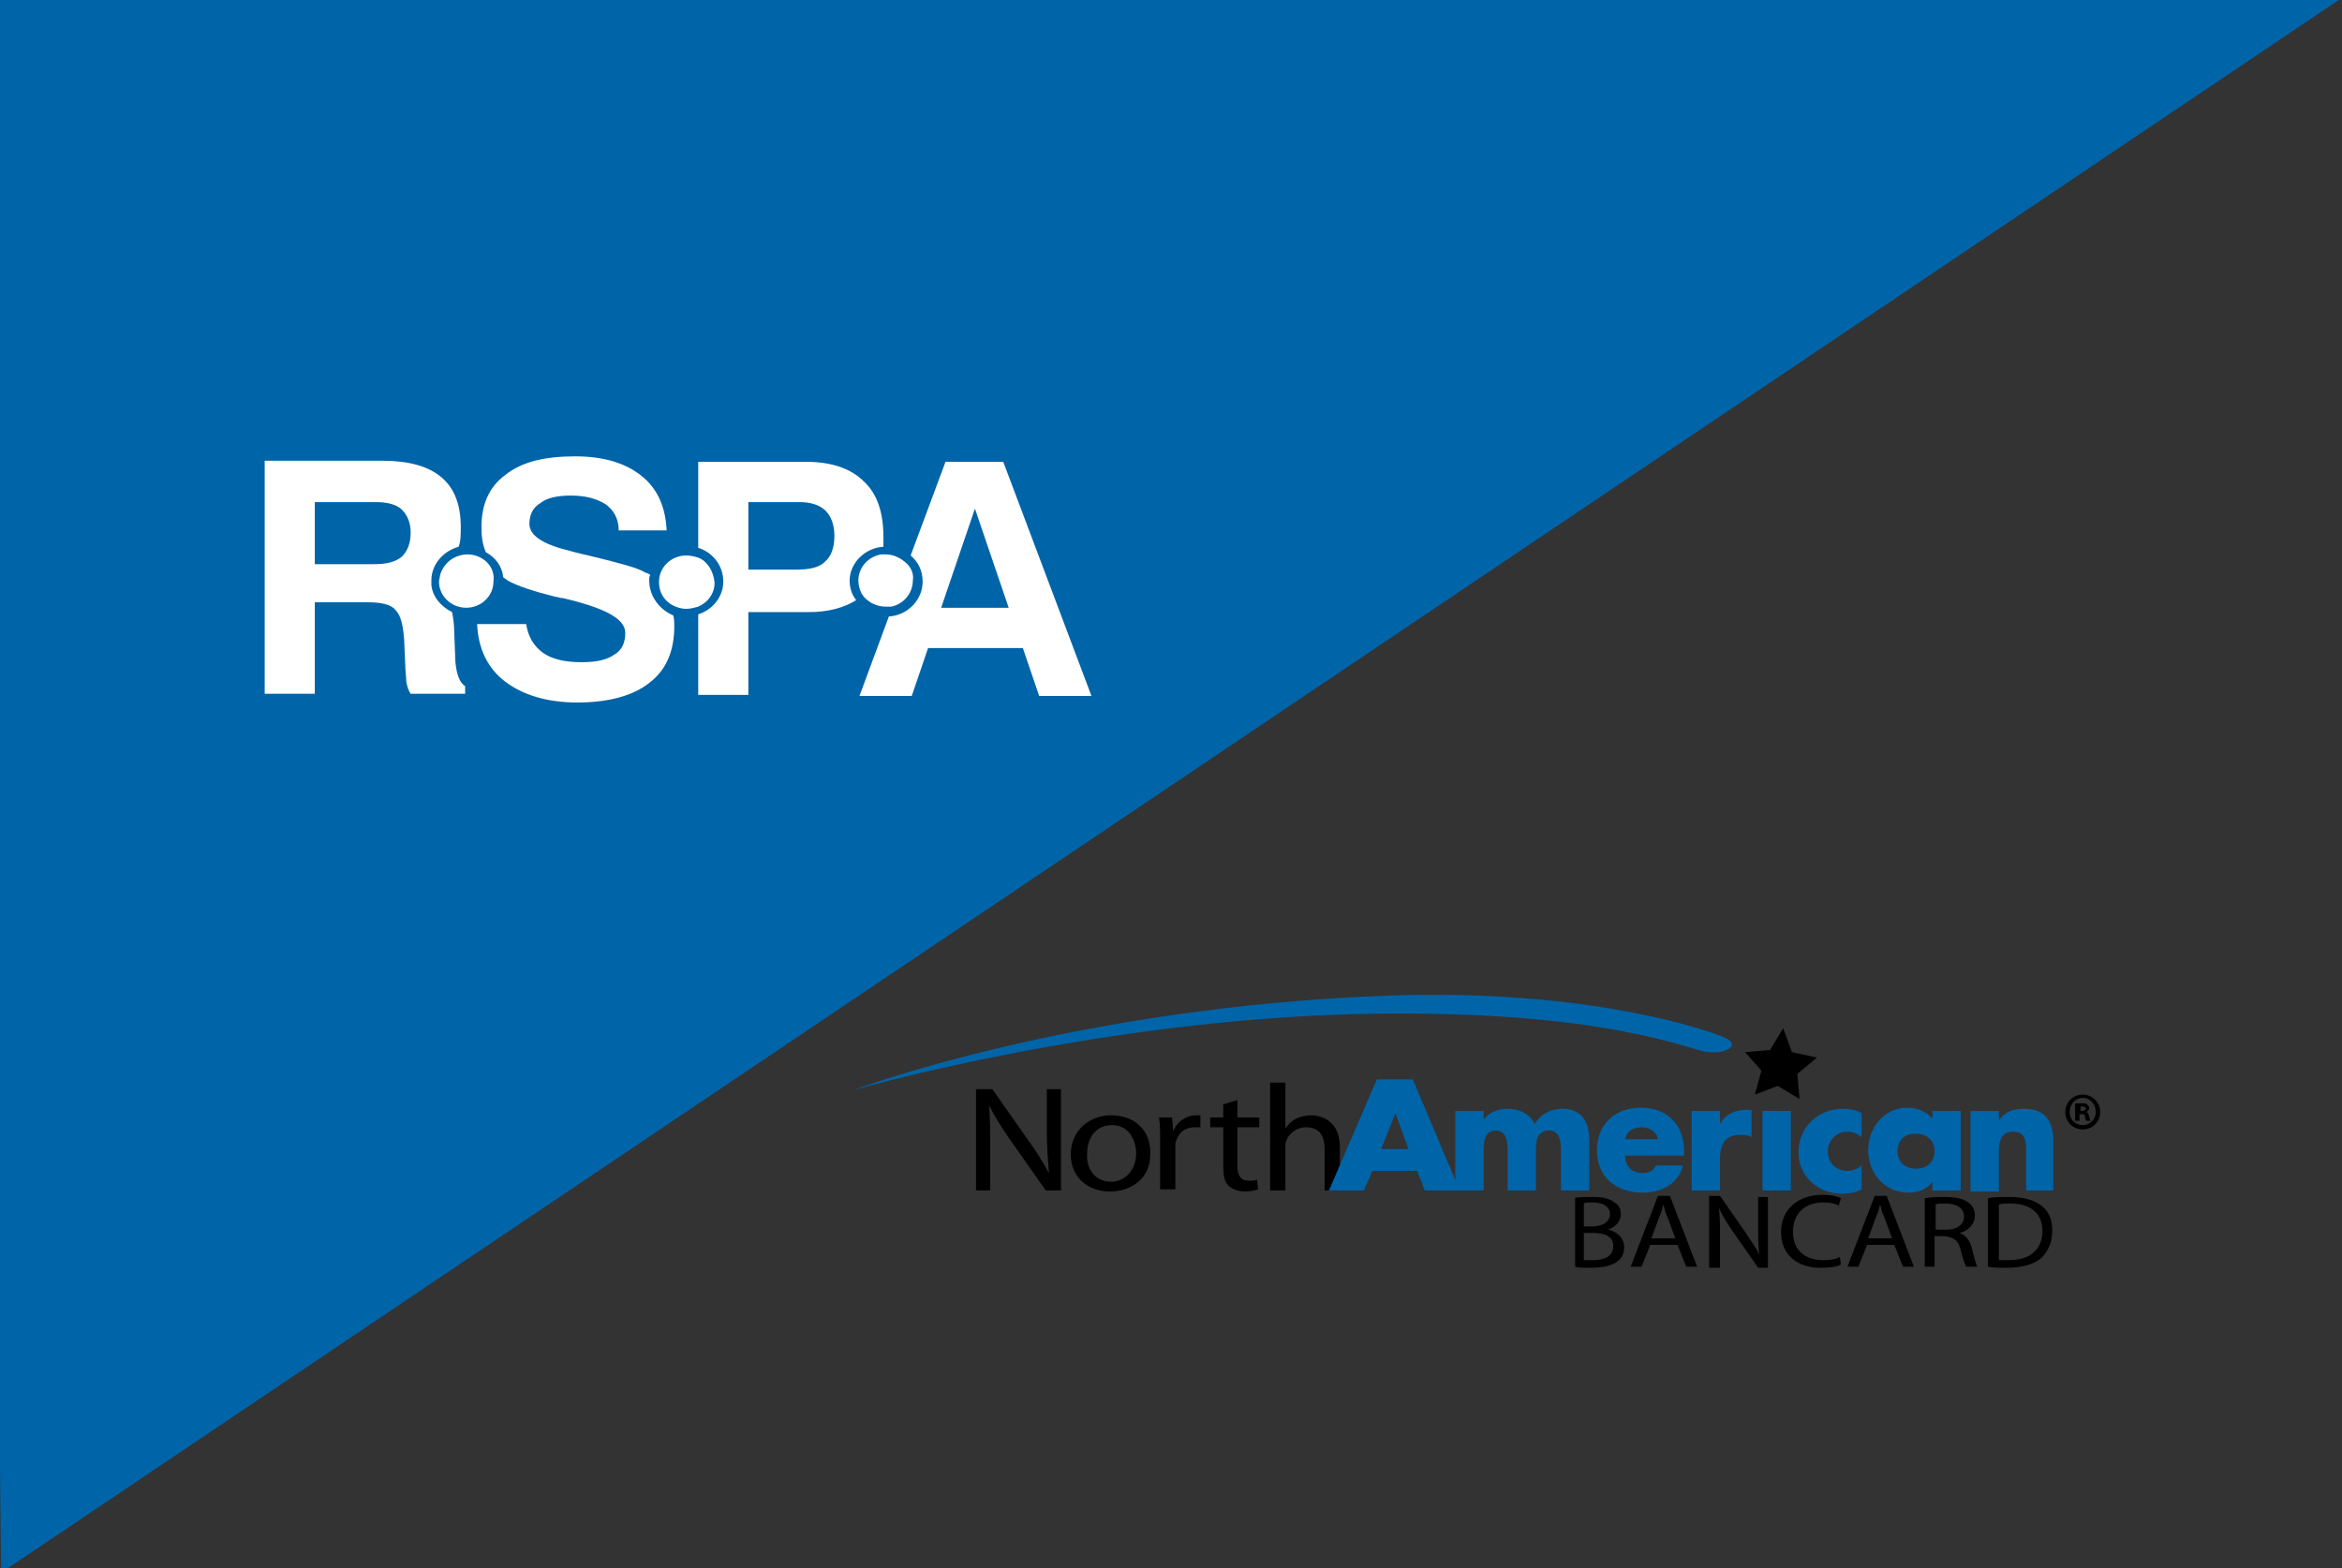 <?xml version="1.0" encoding="utf-8"?>
<!-- Generator: Adobe Illustrator 21.1.0, SVG Export Plug-In . SVG Version: 6.00 Build 0)  -->
<svg version="1.1" id="Layer_1" xmlns="http://www.w3.org/2000/svg" xmlns:xlink="http://www.w3.org/1999/xlink" x="0px" y="0px"
	 viewBox="0 0 215 144" style="enable-background:new 0 0 215 144;" xml:space="preserve">
<rect x="0" y="0" width="215" height="144" fill="#333333" stroke="none"/>
<style type="text/css">
	.st0{fill:#0064A8;}
	.st1{fill:#FFFFFF;}
</style>
<path class="st0" d="M0.1,144.4l215.5-145h-217C-1.4-0.6,0.1,143.9,0.1,144.4z"/>
<g>
	<path class="st0" d="M136.1,102.9L136.1,102.9c0.6-0.8,1.4-1.1,2.3-1.1c1,0,2,0.4,2.5,1.4c0.5-0.9,1.5-1.4,2.5-1.4
		c1.8,0,2.5,1.2,2.5,2.9v4.6h-2.6v-3.5c0-0.8,0-2-1.1-2c-1.2,0-1.2,1.1-1.2,2v3.5h-2.6v-3.5c0-0.8,0-2-1.1-2c-1.1,0-1.1,1.2-1.1,2
		v3.5h-2.6V102h2.6V102.9z"/>
	<path class="st0" d="M154.6,106.1h-5.4c0,1,0.6,1.6,1.6,1.6c0.6,0,1-0.2,1.2-0.7h2.5c-0.4,1.7-2,2.5-3.7,2.5
		c-2.4,0-4.2-1.4-4.2-3.9c0-2.4,1.7-3.9,4-3.9c2.5,0,4,1.6,4,4V106.1z M152.2,104.6c-0.1-0.7-0.8-1.1-1.5-1.1
		c-0.8,0-1.4,0.4-1.5,1.1H152.2z"/>
	<path class="st0" d="M157.9,103.2L157.9,103.2c0.5-0.9,1.4-1.3,2.4-1.3h0.5v2.5c-0.4-0.2-0.7-0.2-1.1-0.2c-1.4,0-1.8,1-1.8,2.2v2.9
		h-2.6V102h2.6V103.2z"/>
	<path class="st0" d="M164.4,109.3h-2.6V102h2.6V109.3z"/>
	<path class="st0" d="M170.9,104.4c-0.4-0.3-0.8-0.5-1.3-0.5c-1,0-1.8,0.8-1.8,1.8c0,1.1,0.8,1.8,1.8,1.8c0.5,0,1-0.2,1.3-0.5v2.2
		c-0.6,0.3-1.2,0.4-1.8,0.4c-2.2,0-4-1.6-4-3.8c0-2.3,1.8-4,4.1-4c0.6,0,1.2,0.1,1.7,0.4V104.4z"/>
	<path class="st0" d="M180,109.3h-2.6v-0.8h0c-0.5,0.7-1.3,1-2.2,1c-2.2,0-3.7-1.8-3.7-3.9c0-2.1,1.5-3.9,3.6-3.9
		c0.8,0,1.7,0.3,2.3,1V102h2.6V109.3z M174.2,105.7c0,0.9,0.6,1.6,1.7,1.6c1.1,0,1.7-0.7,1.7-1.6c0-0.9-0.6-1.6-1.7-1.6
		C174.8,104,174.2,104.8,174.2,105.7z"/>
	<path class="st0" d="M183.4,103L183.4,103c0.6-0.9,1.3-1.2,2.4-1.2c2,0,2.7,1.2,2.7,3v4.5H186v-3.5c0-0.7,0.1-1.9-1.2-1.9
		c-1,0-1.3,0.8-1.3,1.7v3.8h-2.6V102h2.6V103z"/>
	<g>
		<path d="M144.5,110c0.4-0.1,1.1-0.1,1.7-0.1c0.9,0,1.5,0.1,2,0.5c0.4,0.2,0.6,0.6,0.6,1.1c0,0.6-0.5,1.2-1.2,1.4v0
			c0.7,0.1,1.5,0.7,1.5,1.6c0,0.6-0.2,1-0.6,1.3c-0.5,0.4-1.3,0.6-2.5,0.6c-0.6,0-1.1,0-1.4-0.1V110z M145.4,112.6h0.8
			c1,0,1.6-0.5,1.6-1.1c0-0.7-0.6-1.1-1.6-1.1c-0.4,0-0.7,0-0.8,0.1V112.6z M145.4,115.7c0.2,0,0.5,0,0.8,0c1,0,1.9-0.3,1.9-1.3
			c0-0.9-0.8-1.2-1.9-1.2h-0.8V115.7z"/>
		<path d="M151.5,114.3l-0.8,2h-1l2.5-6.5h1.1l2.5,6.5h-1l-0.8-2H151.5z M153.8,113.7l-0.7-1.9c-0.2-0.4-0.3-0.8-0.4-1.2h0
			c-0.1,0.4-0.2,0.8-0.4,1.2l-0.7,1.9H153.8z"/>
		<path d="M156.9,116.3v-6.5h1l2.3,3.3c0.5,0.8,1,1.4,1.3,2.1l0,0c-0.1-0.9-0.1-1.6-0.1-2.6v-2.7h0.9v6.5h-0.9l-2.3-3.3
			c-0.5-0.7-1-1.5-1.3-2.2l0,0c0.1,0.8,0.1,1.6,0.1,2.7v2.8H156.9z"/>
		<path d="M169,116.1c-0.3,0.2-1,0.3-1.9,0.3c-2,0-3.6-1.1-3.6-3.3c0-2,1.5-3.4,3.8-3.4c0.9,0,1.5,0.2,1.7,0.3l-0.2,0.7
			c-0.3-0.2-0.8-0.3-1.4-0.3c-1.7,0-2.8,1-2.8,2.7c0,1.6,1,2.6,2.8,2.6c0.6,0,1.2-0.1,1.5-0.3L169,116.1z"/>
		<path d="M171.4,114.3l-0.8,2h-1l2.5-6.5h1.1l2.5,6.5h-1l-0.8-2H171.4z M173.7,113.7l-0.7-1.9c-0.2-0.4-0.3-0.8-0.4-1.2h0
			c-0.1,0.4-0.2,0.8-0.4,1.2l-0.7,1.9H173.7z"/>
		<path d="M176.8,110c0.5-0.1,1.2-0.1,1.8-0.1c1,0,1.7,0.2,2.1,0.5c0.4,0.3,0.6,0.7,0.6,1.2c0,0.8-0.6,1.4-1.4,1.6v0
			c0.5,0.2,0.9,0.6,1.1,1.3c0.2,0.9,0.4,1.5,0.5,1.8h-1c-0.1-0.2-0.3-0.7-0.5-1.5c-0.2-0.9-0.6-1.2-1.5-1.3h-0.9v2.8h-0.9V110z
			 M177.7,112.9h1c1,0,1.6-0.5,1.6-1.2c0-0.8-0.7-1.2-1.7-1.2c-0.4,0-0.8,0-0.9,0.1V112.9z"/>
		<path d="M182.5,110c0.6-0.1,1.3-0.1,2-0.1c1.3,0,2.3,0.3,2.9,0.8c0.7,0.5,1,1.3,1,2.3c0,1.1-0.4,1.9-1,2.5
			c-0.7,0.6-1.8,0.9-3.2,0.9c-0.7,0-1.2,0-1.7-0.1V110z M183.5,115.7c0.2,0,0.6,0,0.9,0c2,0,3.1-1,3.1-2.7c0-1.5-1-2.5-2.9-2.5
			c-0.5,0-0.8,0-1.1,0.1V115.7z"/>
	</g>
	<polygon points="162.5,96.4 163.7,94.4 164.5,96.6 166.8,97.1 165,98.6 165.2,100.9 163.2,99.7 161.1,100.5 161.7,98.3 160.2,96.6 
			"/>
	<path class="st0" d="M78.3,100.1c0,0,20.3-7.7,49.5-8.7c18.1-0.6,29.1,3.2,30.6,3.9c1.5,0.7-0.1,1.5-1.6,1.3
		c-1.5-0.1-9.5-4-32.1-3.5C100.3,93.7,78.3,100.1,78.3,100.1z"/>
	<path d="M89.6,109.3v-9.3h1.5l3.3,4.7c0.8,1.1,1.4,2.1,1.9,3l0,0c-0.1-1.2-0.2-2.4-0.2-3.8v-3.9h1.3v9.3h-1.4l-3.3-4.7
		c-0.7-1-1.4-2.1-1.9-3.1l0,0c0.1,1.2,0.1,2.3,0.1,3.8v4H89.6z"/>
	<path d="M101.9,109.4c-2,0-3.6-1.3-3.6-3.4c0-2.2,1.7-3.6,3.7-3.6c2.2,0,3.6,1.4,3.6,3.4C105.7,108.3,103.7,109.4,101.9,109.4
		L101.9,109.4z M102,108.5c1.3,0,2.3-1.1,2.3-2.6c0-1.1-0.6-2.6-2.2-2.6c-1.6,0-2.3,1.3-2.3,2.6C99.7,107.4,100.6,108.5,102,108.5
		L102,108.5z"/>
	<path d="M106.5,104.7c0-0.8,0-1.5-0.1-2.1h1.2l0.1,1.3h0c0.3-0.9,1.2-1.5,2.1-1.5c0.1,0,0.2,0,0.4,0v1.1c-0.2,0-0.3,0-0.5,0
		c-1,0-1.6,0.6-1.8,1.5c0,0.2,0,0.4,0,0.6v3.6h-1.4L106.5,104.7z"/>
	<path d="M113.6,101v1.6h2v0.9h-2v3.6c0,0.8,0.3,1.3,1,1.3c0.4,0,0.6,0,0.8-0.1l0.1,0.9c-0.3,0.1-0.7,0.2-1.2,0.2
		c-0.6,0-1.1-0.2-1.5-0.5c-0.4-0.4-0.5-1-0.5-1.8v-3.6h-1.2v-0.9h1.2v-1.2L113.6,101z"/>
	<path d="M116.6,99.4h1.4v4.2h0c0.2-0.3,0.6-0.7,1-0.9c0.4-0.2,0.9-0.3,1.4-0.3c1,0,2.6,0.6,2.6,2.9v4h-1.4v-3.8c0-1.1-0.4-2-1.7-2
		c-0.9,0-1.6,0.6-1.8,1.2c-0.1,0.2-0.1,0.3-0.1,0.6v4h-1.4V99.4z"/>
	<path class="st0" d="M126,107.5l-0.8,1.8H122l4.4-10.2h3.3l4.3,10.2h-3.2l-0.7-1.8H126z M128.1,102.2L128.1,102.2l-1.3,3.3h2.5
		L128.1,102.2z"/>
	<g>
		<path d="M192.8,102.1c0,0.9-0.7,1.6-1.6,1.6c-0.9,0-1.6-0.7-1.6-1.6c0-0.9,0.7-1.6,1.6-1.6C192.1,100.5,192.8,101.2,192.8,102.1z
			 M190,102.1c0,0.7,0.5,1.2,1.2,1.2c0.7,0,1.2-0.6,1.2-1.2c0-0.7-0.5-1.3-1.2-1.3C190.5,100.8,190,101.4,190,102.1z M190.9,102.9
			h-0.4v-1.6c0.1,0,0.3,0,0.6,0c0.3,0,0.4,0,0.5,0.1c0.1,0.1,0.2,0.2,0.2,0.3c0,0.2-0.1,0.3-0.3,0.4v0c0.2,0,0.2,0.2,0.3,0.4
			c0,0.2,0.1,0.3,0.1,0.4h-0.4c0-0.1-0.1-0.2-0.1-0.4c0-0.2-0.1-0.2-0.3-0.2h-0.2V102.9z M190.9,102h0.2c0.2,0,0.4-0.1,0.4-0.2
			c0-0.1-0.1-0.2-0.3-0.2c-0.1,0-0.2,0-0.2,0V102z"/>
	</g>
</g>
<g>
	<g>
		<path class="st1" d="M36.9,51.1c-0.6,0.5-1.4,0.7-2.6,0.7l-5.4,0v-5.7l5.6,0c1,0,1.9,0.2,2.4,0.7c0.5,0.5,0.8,1.2,0.8,2.1
			C37.7,49.9,37.4,50.6,36.9,51.1L36.9,51.1L36.9,51.1z M39.6,53.3c0-1.5,1.1-2.7,2.5-3.1c0.2-0.5,0.2-1.1,0.2-1.8
			c0-2.1-0.6-3.6-1.8-4.6c-1.2-1-3-1.5-5.4-1.5l-10.8,0v21.4h4.6l0-8.4l4.9,0c1.2,0,2.1,0.2,2.5,0.7c0.5,0.5,0.7,1.4,0.8,2.7
			l0.1,2.3c0,0.6,0.1,1.1,0.1,1.6c0.1,0.5,0.2,0.8,0.4,1.1h5l0-0.7c-0.5-0.3-0.8-1.1-0.9-2.3c0,0,0-0.1,0-0.1l-0.1-2.5
			c0-0.8-0.1-1.4-0.2-1.9c-1-0.5-1.8-1.4-1.9-2.5l0,0"/>
		<path class="st1" d="M59.6,53.3c0-0.2,0-0.4,0.1-0.5c-0.1-0.1-0.3-0.2-0.4-0.2c-0.5-0.3-1.1-0.5-1.8-0.7c-0.7-0.2-1.8-0.5-3.5-0.9
			c-0.4-0.1-0.9-0.2-1.6-0.4c-2.5-0.6-3.8-1.4-3.8-2.5c0-0.8,0.3-1.5,1-1.9c0.6-0.5,1.6-0.7,2.8-0.7c1.4,0,2.4,0.3,3.2,0.8
			c0.7,0.5,1.2,1.3,1.2,2.4l4.4,0c-0.1-2.1-0.8-3.8-2.3-5c-1.5-1.2-3.5-1.8-6.1-1.8c-2.8,0-4.9,0.5-6.4,1.7
			c-1.5,1.1-2.2,2.7-2.2,4.8c0,0.9,0.1,1.6,0.4,2.3c0.9,0.5,1.5,1.3,1.6,2.3c0.1,0.1,0.3,0.2,0.4,0.3c0.9,0.5,2.4,1,4.4,1.5
			c0.2,0,0.4,0.1,0.5,0.1c0,0,0.1,0,0.1,0c3.9,0.9,5.8,1.9,5.8,3.2c0,0.9-0.3,1.6-1,2c-0.7,0.5-1.7,0.7-3,0.7
			c-1.6,0-2.8-0.3-3.6-0.9c-0.8-0.6-1.3-1.4-1.5-2.6l-4.5,0c0.1,2.3,1,4.1,2.6,5.3c1.6,1.2,3.8,1.9,6.6,1.9c2.8,0,5.1-0.6,6.6-1.8
			c1.6-1.2,2.3-3,2.3-5.2c0-0.3,0-0.7-0.1-1C60.6,56,59.6,54.8,59.6,53.3L59.6,53.3L59.6,53.3z"/>
	</g>
	<path class="st1" d="M75.7,51.6c-0.5,0.5-1.4,0.7-2.6,0.7l-4.4,0l0-6.2l4.7,0c1.1,0,1.9,0.3,2.4,0.8c0.5,0.5,0.8,1.3,0.8,2.3
		C76.6,50.3,76.3,51.1,75.7,51.6L75.7,51.6L75.7,51.6z M81.1,50.2c0-0.3,0-0.6,0-0.9c0-2.3-0.6-4-1.8-5.1c-1.2-1.2-3-1.8-5.3-1.8
		l-9.9,0l0,7.9c1.3,0.4,2.3,1.6,2.3,3.1c0,1.4-1,2.6-2.3,3l0,7.4h4.6l0-7.6l5.6,0c1.7,0,3.2-0.4,4.3-1.1C78.2,54.6,78,54,78,53.3
		C78,51.7,79.4,50.3,81.1,50.2L81.1,50.2L81.1,50.2z"/>
	<path class="st1" d="M86.4,55.8l3.1-9.1l3.1,9.1L86.4,55.8L86.4,55.8L86.4,55.8z M92.1,42.4l-5.3,0L83.6,51
		c0.7,0.6,1.1,1.4,1.1,2.4c0,1.7-1.4,3.1-3.1,3.2l-2.7,7.3h4.8l1.5-4.4l8.7,0l1.5,4.4h4.8L92.1,42.4L92.1,42.4L92.1,42.4z"/>
	<path class="st1" d="M42.9,50.9c-0.4,0-0.8,0.1-1.2,0.3c-0.6,0.3-1.1,0.9-1.3,1.6c0,0.2-0.1,0.4-0.1,0.6c0,1.3,1.1,2.4,2.5,2.4
		c1.4,0,2.5-1.1,2.5-2.4C45.5,52,44.3,50.9,42.9,50.9L42.9,50.9z"/>
	<path class="st1" d="M64.1,51.2c-0.3-0.1-0.7-0.2-1.1-0.2c-1.4,0-2.5,1.1-2.5,2.4c0,0,0,0,0,0.1c0,0.9,0.5,1.7,1.3,2.1
		c0.4,0.2,0.8,0.3,1.2,0.3c0.4,0,0.7-0.1,1.1-0.2c0.9-0.4,1.5-1.2,1.5-2.2C65.5,52.4,64.9,51.5,64.1,51.2L64.1,51.2z"/>
	<path class="st1" d="M83.3,51.8c-0.5-0.5-1.2-0.9-2-0.9c-0.1,0-0.3,0-0.4,0c-1.2,0.2-2.1,1.2-2.1,2.4c0,0.4,0.1,0.8,0.3,1.2
		c0.4,0.7,1.3,1.2,2.2,1.2c0.2,0,0.3,0,0.5,0c1.1-0.2,2-1.2,2-2.4C83.9,52.8,83.7,52.2,83.3,51.8L83.3,51.8z"/>
</g>
</svg>
